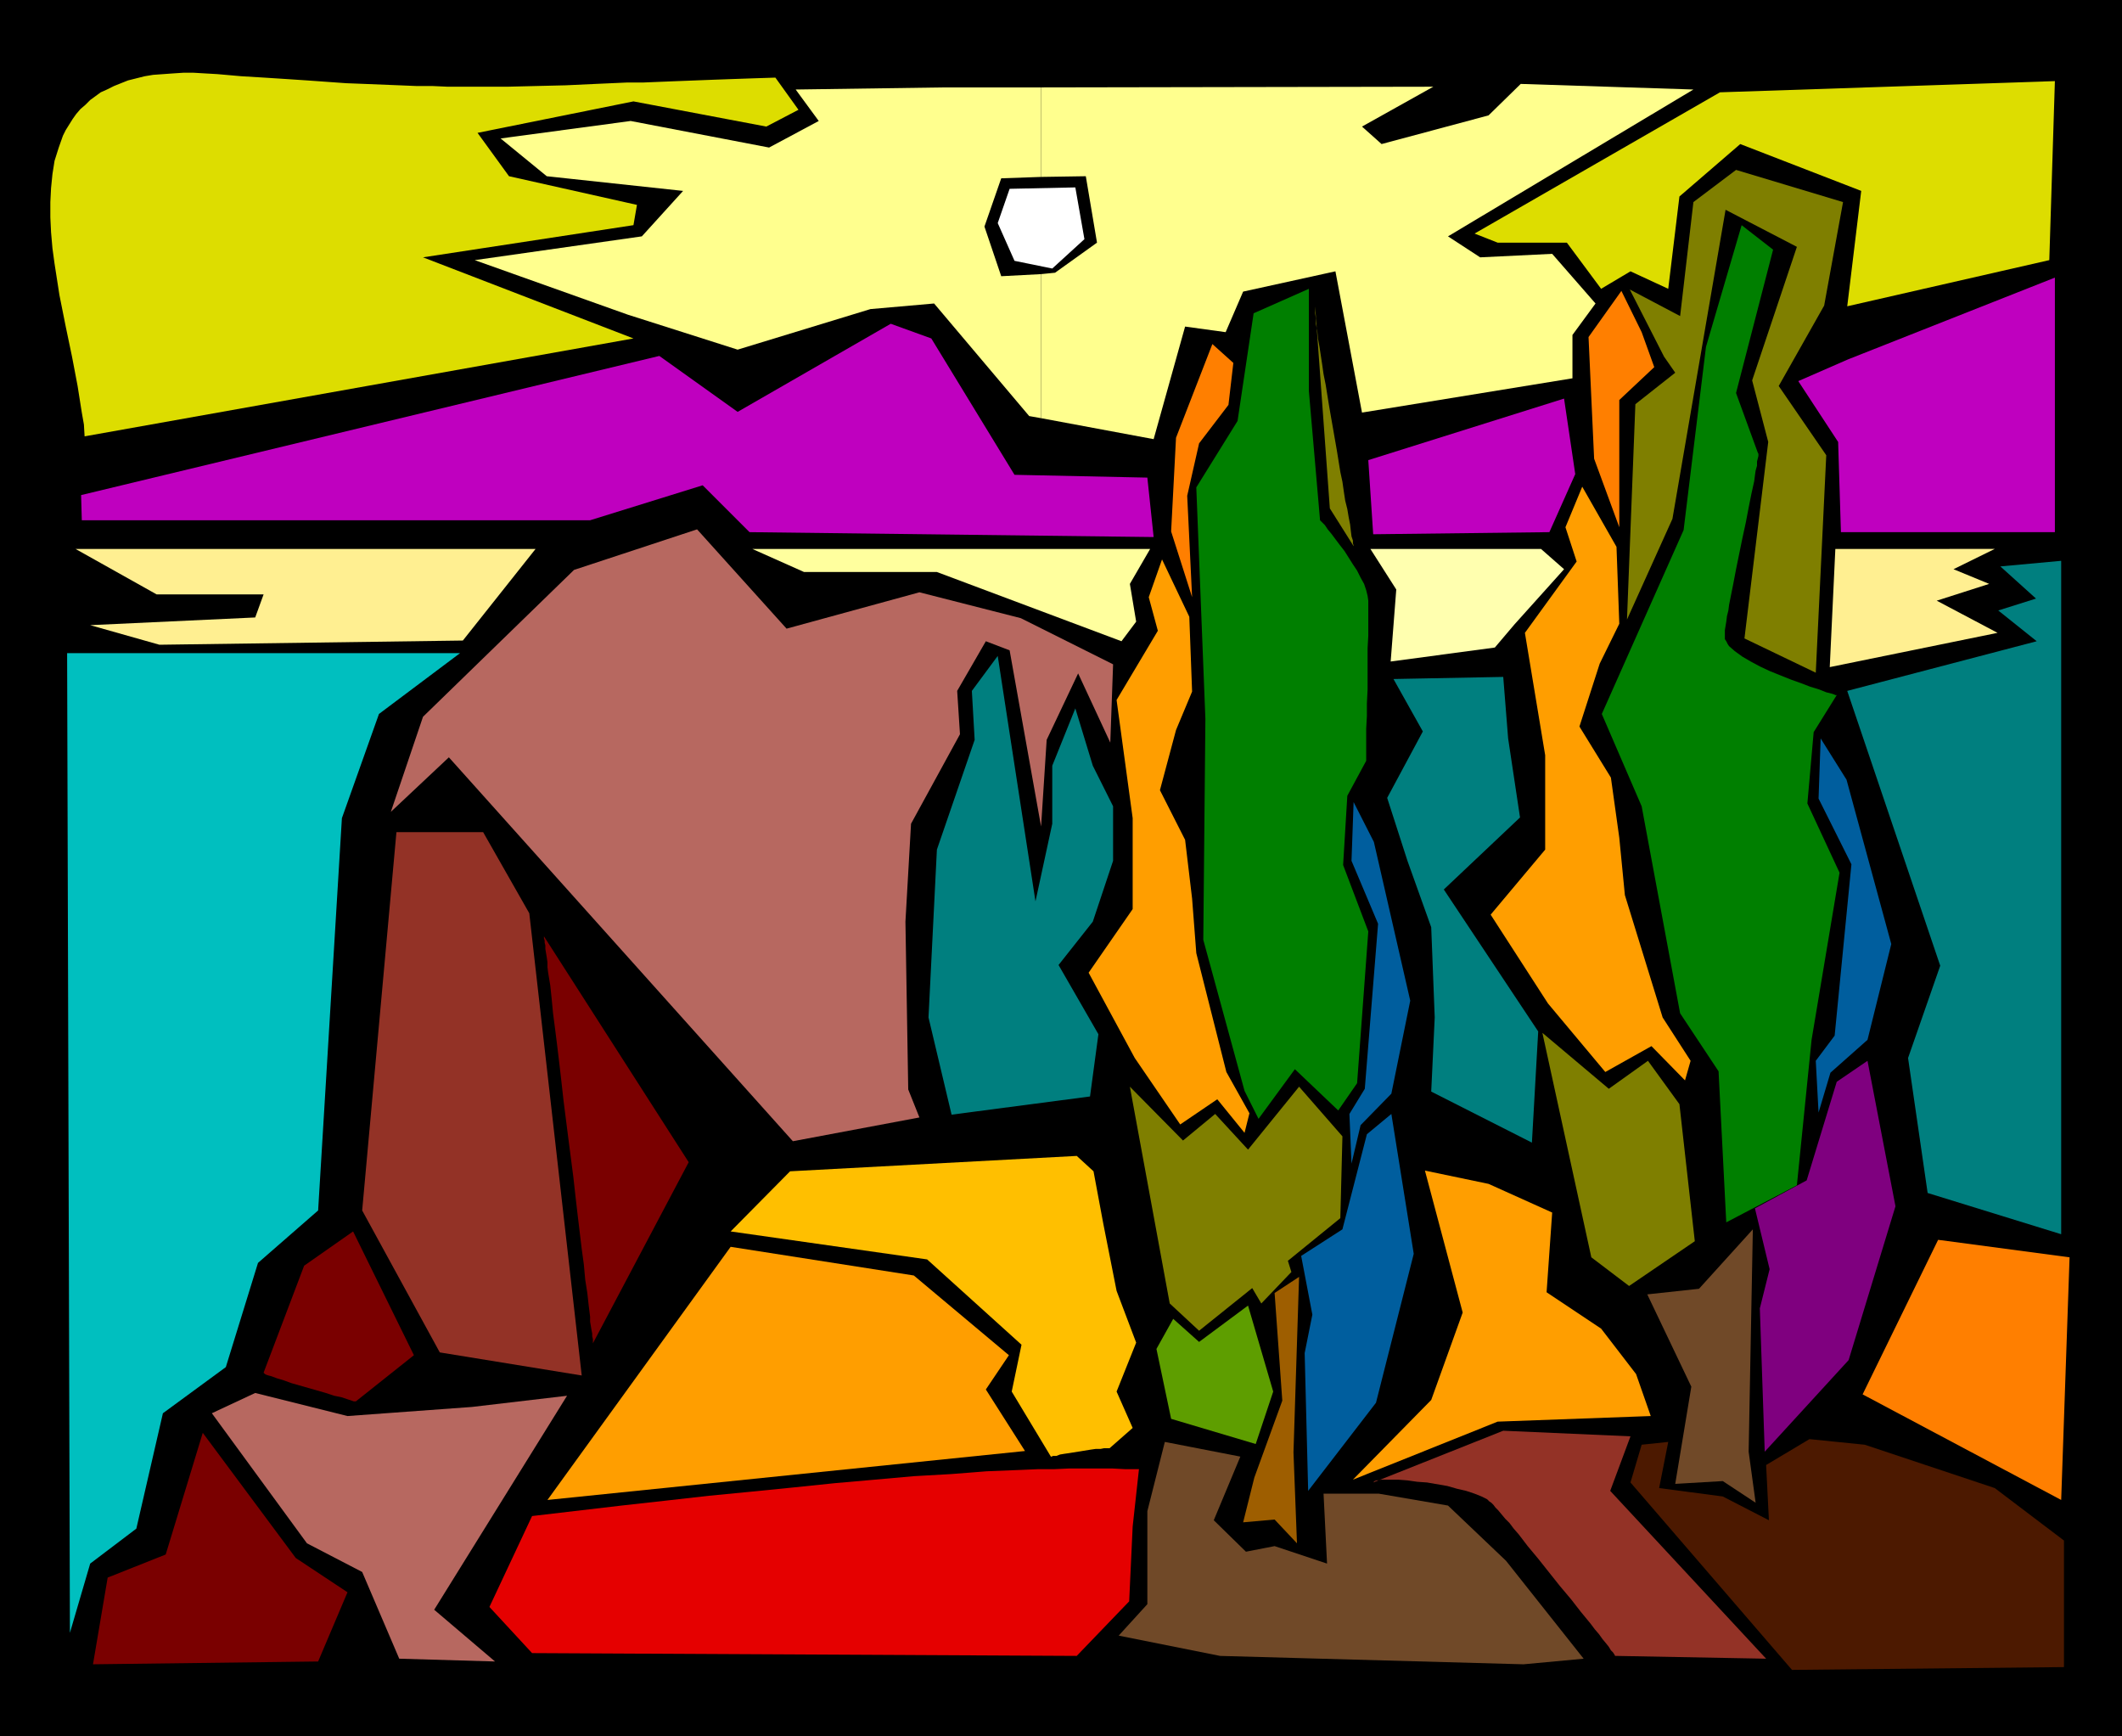 <?xml version="1.0" encoding="UTF-8" standalone="no"?>
<svg
   version="1.0"
   width="129.766mm"
   height="106.168mm"
   id="svg48"
   sodipodi:docname="Trees 12.wmf"
   xmlns:inkscape="http://www.inkscape.org/namespaces/inkscape"
   xmlns:sodipodi="http://sodipodi.sourceforge.net/DTD/sodipodi-0.dtd"
   xmlns="http://www.w3.org/2000/svg"
   xmlns:svg="http://www.w3.org/2000/svg">
  <rect width="100%" height="100%" fill="#333333" stroke="none"/>
  <sodipodi:namedview
     id="namedview48"
     pagecolor="#ffffff"
     bordercolor="#000000"
     borderopacity="0.25"
     inkscape:showpageshadow="2"
     inkscape:pageopacity="0.0"
     inkscape:pagecheckerboard="0"
     inkscape:deskcolor="#d1d1d1"
     inkscape:document-units="mm" />
  <defs
     id="defs1">
    <pattern
       id="WMFhbasepattern"
       patternUnits="userSpaceOnUse"
       width="6"
       height="6"
       x="0"
       y="0" />
  </defs>
  <path
     style="fill:#000000;fill-opacity:1;fill-rule:evenodd;stroke:none"
     d="M 0,0 H 490.455 V 401.264 H 0 Z"
     id="path1" />
  <path
     style="fill:#9e5e00;fill-opacity:1;fill-rule:evenodd;stroke:none"
     d="m 299.768,356.661 -0.808,-21.009 1.293,-40.563 -5.656,3.717 1.778,24.887 -6.464,17.776 -2.586,10.343 7.272,-0.646 z"
     id="path2" />
  <path
     style="fill:#704928;fill-opacity:1;fill-rule:evenodd;stroke:none"
     d="m 405.777,347.288 -1.616,-11.797 0.97,-51.39 -12.443,13.736 -11.958,1.293 10.181,21.332 -3.717,22.463 10.989,-0.646 z"
     id="path3" />
  <path
     style="fill:#005e9e;fill-opacity:1;fill-rule:evenodd;stroke:none"
     d="m 302.353,344.541 15.675,-20.362 8.726,-34.422 -5.171,-32.321 -5.656,4.687 -5.656,21.978 -9.534,6.141 2.586,13.575 -1.778,8.888 z"
     id="path4" />
  <path
     style="fill:#7f007f;fill-opacity:1;fill-rule:evenodd;stroke:none"
     d="m 407.878,335.491 19.392,-21.17 10.827,-35.553 -6.464,-33.614 -7.11,4.848 -6.949,22.786 -11.958,6.464 3.394,14.06 -2.262,9.05 z"
     id="path5" />
  <path
     style="fill:#5e9e00;fill-opacity:1;fill-rule:evenodd;stroke:none"
     d="m 288.456,301.716 5.818,19.877 -4.04,12.12 -19.554,-5.818 -3.394,-16.16 3.878,-6.949 5.979,5.333 z"
     id="path6" />
  <path
     style="fill:#7f7f00;fill-opacity:1;fill-rule:evenodd;stroke:none"
     d="m 270.356,301.231 -9.211,-50.097 12.282,12.444 7.434,-6.141 7.595,8.242 11.797,-14.544 10.019,11.474 -0.485,18.908 -12.12,9.858 0.808,2.586 -6.949,7.272 -2.101,-3.555 -12.282,9.858 z"
     id="path7" />
  <path
     style="fill:#7f7f00;fill-opacity:1;fill-rule:evenodd;stroke:none"
     d="m 367.801,290.565 -11.312,-51.875 15.352,12.928 9.05,-6.464 7.272,10.019 3.555,31.674 -15.19,10.343 z"
     id="path8" />
  <path
     style="fill:#005e9e;fill-opacity:1;fill-rule:evenodd;stroke:none"
     d="m 312.372,268.91 2.101,-8.888 7.11,-7.272 4.363,-21.493 -8.403,-36.684 -4.686,-9.211 -0.485,13.575 6.141,14.544 -3.07,38.139 -3.555,5.818 z"
     id="path9" />
  <path
     style="fill:#005e9e;fill-opacity:1;fill-rule:evenodd;stroke:none"
     d="m 420.321,257.113 2.747,-9.211 8.565,-7.595 5.494,-22.14 -10.342,-37.977 -5.979,-9.535 -0.485,13.898 7.595,15.191 -3.878,39.593 -4.363,5.818 z"
     id="path10" />
  <path
     style="fill:#007f00;fill-opacity:1;fill-rule:evenodd;stroke:none"
     d="m 309.302,256.628 4.363,-6.303 2.586,-35.068 -5.818,-15.352 0.97,-15.999 4.363,-8.08 v -1.454 -0.646 -2.909 -2.424 l 0.162,-2.909 v -2.909 l 0.162,-3.232 v -6.464 -3.07 l 0.162,-2.909 v -3.717 -1.293 -3.07 l -0.162,-1.131 -0.323,-1.293 -0.485,-1.454 -0.808,-1.454 -0.808,-1.616 -0.97,-1.454 -1.939,-3.07 -1.131,-1.454 -0.97,-1.293 -0.97,-1.293 -0.808,-0.97 -0.646,-0.97 -0.646,-0.646 -0.323,-0.323 -0.162,-0.162 v 0 l -2.586,-29.897 V 66.743 l -12.766,5.656 -3.717,24.887 -9.534,15.352 2.101,53.491 -0.485,51.067 9.534,34.907 3.232,6.464 8.403,-11.474 z"
     id="path11" />
  <path
     style="fill:#007f00;fill-opacity:1;fill-rule:evenodd;stroke:none"
     d="m 415.312,273.92 3.394,-33.614 6.464,-38.623 -7.434,-15.999 1.454,-16.484 5.333,-8.565 h -0.162 -0.162 l -0.323,-0.162 -0.485,-0.162 -0.646,-0.162 -0.646,-0.162 -1.616,-0.646 -2.101,-0.646 -2.101,-0.808 -2.262,-0.808 -2.424,-0.97 -2.424,-0.97 -2.424,-1.131 -2.101,-1.131 -1.939,-1.131 -1.778,-1.293 -1.293,-1.131 -0.323,-0.485 -0.323,-0.646 -0.323,-0.485 v -0.646 -0.646 -0.808 l 0.162,-0.97 0.162,-0.97 0.162,-1.293 0.323,-1.293 0.162,-1.293 0.323,-1.616 0.646,-3.232 0.646,-3.394 1.454,-7.111 0.808,-3.717 0.646,-3.394 0.646,-3.232 0.323,-1.454 0.323,-1.454 0.162,-1.293 0.162,-1.131 0.323,-1.131 v -0.97 l 0.162,-0.646 0.162,-0.646 v -0.485 l -0.162,-0.323 -5.01,-13.736 8.565,-33.129 -7.272,-5.656 -8.242,28.119 -5.171,42.34 -18.907,42.502 9.211,21.332 8.888,47.835 8.888,13.413 1.778,34.907 z"
     id="path12" />
  <path
     style="fill:#ff7f00;fill-opacity:1;fill-rule:evenodd;stroke:none"
     d="m 285.062,83.873 -4.848,-4.363 -8.403,21.655 -1.131,21.655 4.848,15.191 -1.131,-23.433 2.747,-12.12 6.787,-8.888 z"
     id="path13" />
  <path
     style="fill:#ff7f00;fill-opacity:1;fill-rule:evenodd;stroke:none"
     d="m 379.436,76.762 -4.686,-9.535 -7.595,10.666 1.293,28.119 5.818,15.837 V 92.438 l 8.08,-7.595 z"
     id="path14" />
  <path
     style="fill:#ff9e00;fill-opacity:1;fill-rule:evenodd;stroke:none"
     d="m 268.579,129.284 6.302,13.252 0.646,17.292 -3.717,8.888 -3.717,13.898 5.818,11.474 1.616,13.575 0.97,12.605 6.949,27.473 5.333,9.535 -1.131,4.525 -6.302,-7.757 -8.565,5.818 -10.504,-15.352 -10.666,-19.716 10.181,-14.706 v -21.009 l -3.717,-27.311 9.534,-15.999 -2.101,-7.757 z"
     id="path15" />
  <path
     style="fill:#ff9e00;fill-opacity:1;fill-rule:evenodd;stroke:none"
     d="m 365.7,112.477 7.918,13.898 0.646,17.776 -4.525,9.211 -4.686,14.544 7.272,11.797 1.939,13.898 1.293,13.252 8.726,28.281 6.464,10.019 -1.293,4.525 -7.757,-7.919 -10.666,5.979 -13.251,-15.837 -13.251,-20.524 12.605,-15.029 v -21.817 l -4.686,-28.281 11.958,-16.484 -2.586,-7.919 z"
     id="path16" />
  <path
     style="fill:#7f7f00;fill-opacity:1;fill-rule:evenodd;stroke:none"
     d="m 303.969,70.783 3.394,46.704 5.494,8.727 v -0.162 l -0.162,-0.485 v -0.646 l -0.323,-0.97 -0.162,-1.293 -0.162,-1.454 -0.323,-1.616 -0.323,-1.939 -0.485,-1.939 -0.323,-2.101 -0.323,-2.262 -0.485,-2.262 -0.808,-5.01 -1.778,-10.181 -0.808,-5.01 -0.485,-2.424 -0.323,-2.262 -0.323,-2.101 -0.323,-2.101 -0.323,-1.778 -0.162,-1.778 -0.323,-1.616 v -1.293 l -0.162,-1.131 v -0.808 -0.485 z"
     id="path17" />
  <path
     style="fill:#7f7f00;fill-opacity:1;fill-rule:evenodd;stroke:none"
     d="m 376.689,66.904 7.918,15.514 2.586,3.717 -9.211,7.272 -1.939,49.774 10.504,-23.271 12.282,-71.429 16.483,8.565 -10.342,30.866 3.717,14.221 -5.494,45.411 16.483,7.919 2.424,-50.259 -10.989,-15.999 10.504,-18.585 4.363,-23.917 -24.725,-7.434 -9.858,7.434 -3.07,26.342 z"
     id="path18" />
  <path
     style="fill:#ff9e00;fill-opacity:1;fill-rule:evenodd;stroke:none"
     d="m 381.537,327.249 -35.39,1.293 -33.451,13.413 18.099,-18.423 7.272,-20.201 -8.726,-32.806 14.706,3.07 14.706,6.626 -1.293,18.423 12.605,8.403 8.08,10.504 z"
     id="path19" />
  <path
     style="fill:#933226;fill-opacity:1;fill-rule:evenodd;stroke:none"
     d="m 317.382,342.602 30.058,-11.959 29.411,1.293 -4.686,12.605 36.037,38.785 -34.744,-0.646 h -0.162 l -0.162,-0.323 -0.323,-0.485 -0.485,-0.485 -0.485,-0.808 -0.646,-0.808 -0.808,-0.97 -0.808,-1.131 -0.97,-1.131 -0.97,-1.293 -2.262,-2.747 -2.262,-2.909 -2.586,-3.07 -5.01,-6.303 -2.424,-2.909 -2.101,-2.747 -1.131,-1.293 -0.97,-1.293 -0.97,-0.97 -0.808,-0.97 -0.808,-0.97 -0.646,-0.646 -0.485,-0.646 -0.485,-0.485 -0.485,-0.323 -0.485,-0.485 -1.293,-0.646 -1.616,-0.646 -1.939,-0.646 -2.101,-0.485 -2.262,-0.646 -4.686,-0.808 -2.262,-0.162 -2.262,-0.323 -2.101,-0.162 h -1.778 -1.616 -0.646 l -0.646,0.162 h -0.323 l -0.485,0.162 -0.162,0.162 z"
     id="path20" />
  <path
     style="fill:#704928;fill-opacity:1;fill-rule:evenodd;stroke:none"
     d="m 269.225,333.229 17.453,3.394 -6.141,14.706 7.434,7.272 6.626,-1.293 12.12,4.04 -0.808,-16.16 h 12.766 l 15.998,2.747 13.413,12.767 17.938,22.625 -13.898,1.293 -70.134,-1.939 -23.432,-4.687 6.626,-7.272 v -21.493 z"
     id="path21" />
  <path
     style="fill:#4c1900;fill-opacity:1;fill-rule:evenodd;stroke:none"
     d="m 385.577,333.229 -6.141,0.646 -2.586,8.727 37.33,43.31 62.862,-0.646 v -29.25 l -15.998,-12.12 -30.058,-10.019 -12.766,-1.293 -10.019,5.979 0.646,12.767 -10.666,-5.495 -14.706,-1.939 z"
     id="path22" />
  <path
     style="fill:#e50000;fill-opacity:1;fill-rule:evenodd;stroke:none"
     d="m 248.864,382.68 12.12,-12.605 0.808,-17.292 1.454,-13.252 h -3.07 l -3.07,-0.162 h -3.232 -6.787 l -3.555,0.162 h -3.717 l -3.717,0.162 -4.04,0.162 -4.04,0.162 -4.04,0.323 -4.202,0.323 -8.565,0.485 -9.05,0.808 -9.211,0.808 -9.373,0.97 -9.696,0.97 -10.019,0.97 -10.019,1.131 -10.181,1.131 -20.685,2.424 -9.858,21.009 9.858,10.666 z"
     id="path23" />
  <path
     style="fill:#ffbf00;fill-opacity:1;fill-rule:evenodd;stroke:none"
     d="m 256.459,334.683 5.333,-4.687 -3.717,-8.403 4.525,-11.312 -4.525,-11.959 -3.07,-15.514 -2.262,-12.12 -3.878,-3.555 -66.256,3.555 -13.736,13.898 45.41,6.464 21.816,19.716 -2.262,10.828 9.05,15.029 h 0.162 l 0.323,-0.162 h 0.808 l 0.808,-0.323 0.97,-0.162 1.131,-0.162 5.01,-0.808 1.131,-0.162 h 1.131 l 0.808,-0.162 h 1.131 z"
     id="path24" />
  <path
     style="fill:#ff7f00;fill-opacity:1;fill-rule:evenodd;stroke:none"
     d="m 447.955,286.525 30.381,4.04 -1.939,56.077 -45.894,-24.402 z"
     id="path25" />
  <path
     style="fill:#ff9e00;fill-opacity:1;fill-rule:evenodd;stroke:none"
     d="m 168.872,288.141 42.339,6.626 21.978,18.423 -5.333,7.919 9.05,14.221 -110.373,11.312 z"
     id="path26" />
  <path
     style="fill:#007f7f;fill-opacity:1;fill-rule:evenodd;stroke:none"
     d="m 219.937,257.598 -5.333,-22.463 1.939,-38.785 8.726,-25.372 -0.646,-11.312 5.979,-8.08 8.726,56.723 3.878,-17.938 V 176.957 l 5.333,-13.252 4.04,13.252 4.686,9.373 v 12.605 l -4.686,14.06 -7.918,10.019 9.211,15.999 -1.939,14.383 z"
     id="path27" />
  <path
     style="fill:#007f7f;fill-opacity:1;fill-rule:evenodd;stroke:none"
     d="m 330.795,252.265 0.808,-17.13 -0.808,-20.847 -5.494,-15.352 -4.686,-14.544 8.242,-15.352 -6.787,-12.12 25.371,-0.485 1.131,14.221 2.747,18.261 -17.614,16.645 21.816,32.806 -1.454,25.695 z"
     id="path28" />
  <path
     style="fill:#007f7f;fill-opacity:1;fill-rule:evenodd;stroke:none"
     d="m 445.531,275.697 -4.525,-31.19 7.434,-21.332 -21.493,-63.511 43.794,-11.474 -8.888,-7.111 8.726,-2.747 -8.242,-7.434 14.059,-1.293 v 155.625 z"
     id="path29" />
  <path
     style="fill:#b76860;fill-opacity:1;fill-rule:evenodd;stroke:none"
     d="m 132.673,131.708 28.442,-9.373 20.685,22.948 30.704,-8.403 23.432,5.979 21.331,10.666 -0.646,18.1 -7.434,-15.999 -7.272,15.352 -1.293,20.039 -7.272,-40.724 -5.494,-2.101 -6.626,11.474 0.646,10.019 -11.312,20.685 -1.293,22.625 0.646,38.785 2.586,6.464 -29.25,5.495 -79.507,-88.721 -13.413,12.605 7.434,-21.978 z"
     id="path30" />
  <path
     style="fill:#7a0000;fill-opacity:1;fill-rule:evenodd;stroke:none"
     d="m 21.493,384.619 3.394,-20.039 13.413,-5.333 8.565,-28.119 21.493,28.927 11.958,7.919 -6.787,15.999 z"
     id="path31" />
  <path
     style="fill:#b76860;fill-opacity:1;fill-rule:evenodd;stroke:none"
     d="m 48.965,326.603 10.019,-4.687 21.331,5.333 28.765,-2.101 21.978,-2.586 -30.704,49.451 14.059,11.959 -22.139,-0.646 -8.565,-20.039 -12.766,-6.626 z"
     id="path32" />
  <path
     style="fill:#7a0000;fill-opacity:1;fill-rule:evenodd;stroke:none"
     d="m 60.923,317.23 9.373,-24.726 11.312,-7.919 14.059,28.604 -13.413,10.666 v 0 h -0.162 -0.323 l -0.485,-0.162 -0.485,-0.162 -0.485,-0.162 -1.454,-0.485 -1.616,-0.323 -1.939,-0.646 -7.918,-2.262 -1.778,-0.646 -1.616,-0.485 -1.293,-0.485 -0.646,-0.162 -0.485,-0.162 -0.323,-0.162 -0.162,-0.162 z"
     id="path33" />
  <path
     style="fill:#933226;fill-opacity:1;fill-rule:evenodd;stroke:none"
     d="m 91.627,192.309 -7.918,87.428 17.938,32.806 32.805,5.333 -12.12,-106.821 -10.666,-18.746 z"
     id="path34" />
  <path
     style="fill:#7a0000;fill-opacity:1;fill-rule:evenodd;stroke:none"
     d="m 125.725,216.389 33.451,52.198 -22.139,41.856 v 0 -0.162 -0.323 -0.485 l -0.162,-0.646 v -0.646 l -0.162,-0.808 -0.162,-0.97 -0.162,-0.97 v -1.131 l -0.323,-2.586 -0.323,-2.909 -0.485,-3.07 -0.323,-3.555 -0.485,-3.555 -0.485,-4.04 -0.485,-4.04 -0.485,-4.202 -0.485,-4.363 -1.131,-8.727 -1.131,-8.888 -0.485,-4.363 -0.485,-4.202 -0.485,-4.04 -0.485,-3.879 -0.485,-3.717 -0.323,-3.394 -0.323,-3.07 -0.485,-2.909 -0.162,-1.293 v -1.131 l -0.162,-1.131 -0.162,-0.97 -0.162,-0.97 v -0.808 l -0.162,-0.646 v -0.485 l -0.162,-0.485 v -0.323 z"
     id="path35" />
  <path
     style="fill:#00bfbf;fill-opacity:1;fill-rule:evenodd;stroke:none"
     d="m 15.514,150.939 0.646,226.408 4.686,-15.999 10.666,-8.08 6.141,-26.665 14.544,-10.666 7.434,-24.079 13.898,-12.12 5.494,-90.66 8.565,-24.079 18.746,-14.06 z"
     id="path36" />
  <path
     style="fill:#ffff9e;fill-opacity:1;fill-rule:evenodd;stroke:none"
     d="m 185.84,132.193 h 30.704 l 42.662,15.999 3.394,-4.525 -1.454,-8.727 4.686,-8.08 h -91.95 z"
     id="path37" />
  <path
     style="fill:#ffffaf;fill-opacity:1;fill-rule:evenodd;stroke:none"
     d="m 321.422,152.878 24.078,-3.232 4.525,-5.333 11.474,-12.767 -5.333,-4.687 h -39.43 l 5.979,9.373 z"
     id="path38" />
  <path
     style="fill:#ffef91;fill-opacity:1;fill-rule:evenodd;stroke:none"
     d="M 123.785,126.86 H 17.453 l 18.746,10.504 h 24.725 l -1.939,5.333 -38.138,1.778 15.998,4.525 70.134,-0.97 z"
     id="path39" />
  <path
     style="fill:#ffef91;fill-opacity:1;fill-rule:evenodd;stroke:none"
     d="m 424.2,126.86 -1.293,27.311 38.784,-7.919 -14.059,-7.434 12.12,-3.879 -8.242,-3.394 9.534,-4.687 z"
     id="path40" />
  <path
     style="fill:#bf00bf;fill-opacity:1;fill-rule:evenodd;stroke:none"
     d="M 474.942,122.981 V 64.157 l -47.834,18.908 -11.474,5.01 9.211,14.06 0.646,20.847 z"
     id="path41" />
  <path
     style="fill:#bf00bf;fill-opacity:1;fill-rule:evenodd;stroke:none"
     d="m 361.499,92.115 -45.248,14.221 1.131,17.13 40.723,-0.485 5.979,-13.413 z"
     id="path42" />
  <path
     style="fill:#bf00bf;fill-opacity:1;fill-rule:evenodd;stroke:none"
     d="m 265.185,110.376 1.454,13.736 -93.405,-1.131 -10.827,-10.828 -26.018,8.08 H 18.907 l -0.162,-5.818 133.643,-32.159 18.099,12.928 35.39,-20.362 9.373,3.394 19.23,31.513 z"
     id="path43" />
  <path
     style="fill:#ffff8e;fill-opacity:1;fill-rule:evenodd;stroke:none"
     d="m 240.622,20.201 90.657,-0.162 -16.483,9.211 4.525,4.04 24.725,-6.626 7.434,-7.272 39.915,1.293 -56.722,33.937 7.434,4.848 16.645,-0.808 10.019,11.474 -5.333,7.272 V 87.428 l -48.642,7.919 -6.141,-32.644 -21.331,4.687 -4.04,9.373 -9.373,-1.293 -7.272,26.018 -26.018,-4.848 V 63.349 l 3.232,-0.323 9.696,-6.949 -2.586,-15.352 -10.342,0.162 z"
     id="path44" />
  <path
     style="fill:#ffff8e;fill-opacity:1;fill-rule:evenodd;stroke:none"
     d="m 218.16,20.201 h 22.462 v 20.685 l -9.211,0.323 -3.878,11.151 3.878,11.474 9.211,-0.485 v 33.291 l -2.747,-0.485 -21.978,-26.018 -14.706,1.293 -30.704,9.373 -25.371,-8.08 -35.39,-12.605 38.622,-5.495 9.534,-10.504 -31.512,-3.394 -10.666,-8.727 30.058,-4.04 31.997,6.141 11.474,-6.141 -5.333,-7.272 z"
     id="path45" />
  <path
     style="fill:#dddd00;fill-opacity:1;fill-rule:evenodd;stroke:none"
     d="m 385.577,66.743 -8.726,-4.04 -6.787,4.04 -7.918,-10.666 h -15.998 l -5.333,-2.101 56.722,-32.644 77.406,-2.586 -1.293,41.371 L 426.947,70.783 430.179,44.118 402.222,33.291 388.163,45.411 Z"
     id="path46" />
  <path
     style="fill:#dddd00;fill-opacity:1;fill-rule:evenodd;stroke:none"
     d="m 50.258,17.13 5.494,0.485 5.333,0.323 5.01,0.323 4.848,0.323 4.525,0.323 4.525,0.323 4.202,0.162 4.04,0.162 4.04,0.162 3.878,0.162 h 3.717 l 3.555,0.162 h 7.11 6.787 l 13.413,-0.323 6.949,-0.323 7.272,-0.323 h 3.717 l 3.878,-0.162 4.04,-0.162 4.202,-0.162 4.202,-0.162 4.525,-0.162 4.686,-0.162 5.01,-0.162 5.333,7.434 -7.434,3.879 -30.704,-5.818 -36.037,7.272 7.272,10.019 29.573,6.626 -0.808,4.687 -48.642,7.434 48.642,18.746 -126.856,22.625 -0.162,-2.747 -0.485,-2.747 -0.485,-3.07 -0.485,-3.07 -0.646,-3.394 -0.646,-3.394 -1.454,-6.949 -1.454,-7.272 -1.131,-7.272 -0.485,-3.555 -0.323,-3.717 -0.162,-3.394 v -3.555 l 0.162,-3.232 0.323,-3.232 0.485,-3.07 0.97,-3.07 0.97,-2.747 0.646,-1.293 0.808,-1.293 0.808,-1.293 0.808,-1.131 0.97,-1.131 1.131,-0.97 1.131,-1.131 2.424,-1.778 1.454,-0.646 1.616,-0.808 1.616,-0.646 1.616,-0.646 1.939,-0.485 1.939,-0.485 1.939,-0.323 2.262,-0.162 2.262,-0.162 2.424,-0.162 h 2.424 l 2.747,0.162 z"
     id="path47" />
  <path
     style="fill:#ffffff;fill-opacity:1;fill-rule:evenodd;stroke:none"
     d="m 243.208,62.056 7.434,-6.787 -2.101,-11.959 -15.19,0.323 -2.747,7.919 3.878,8.727 z"
     id="path48" />
</svg>
